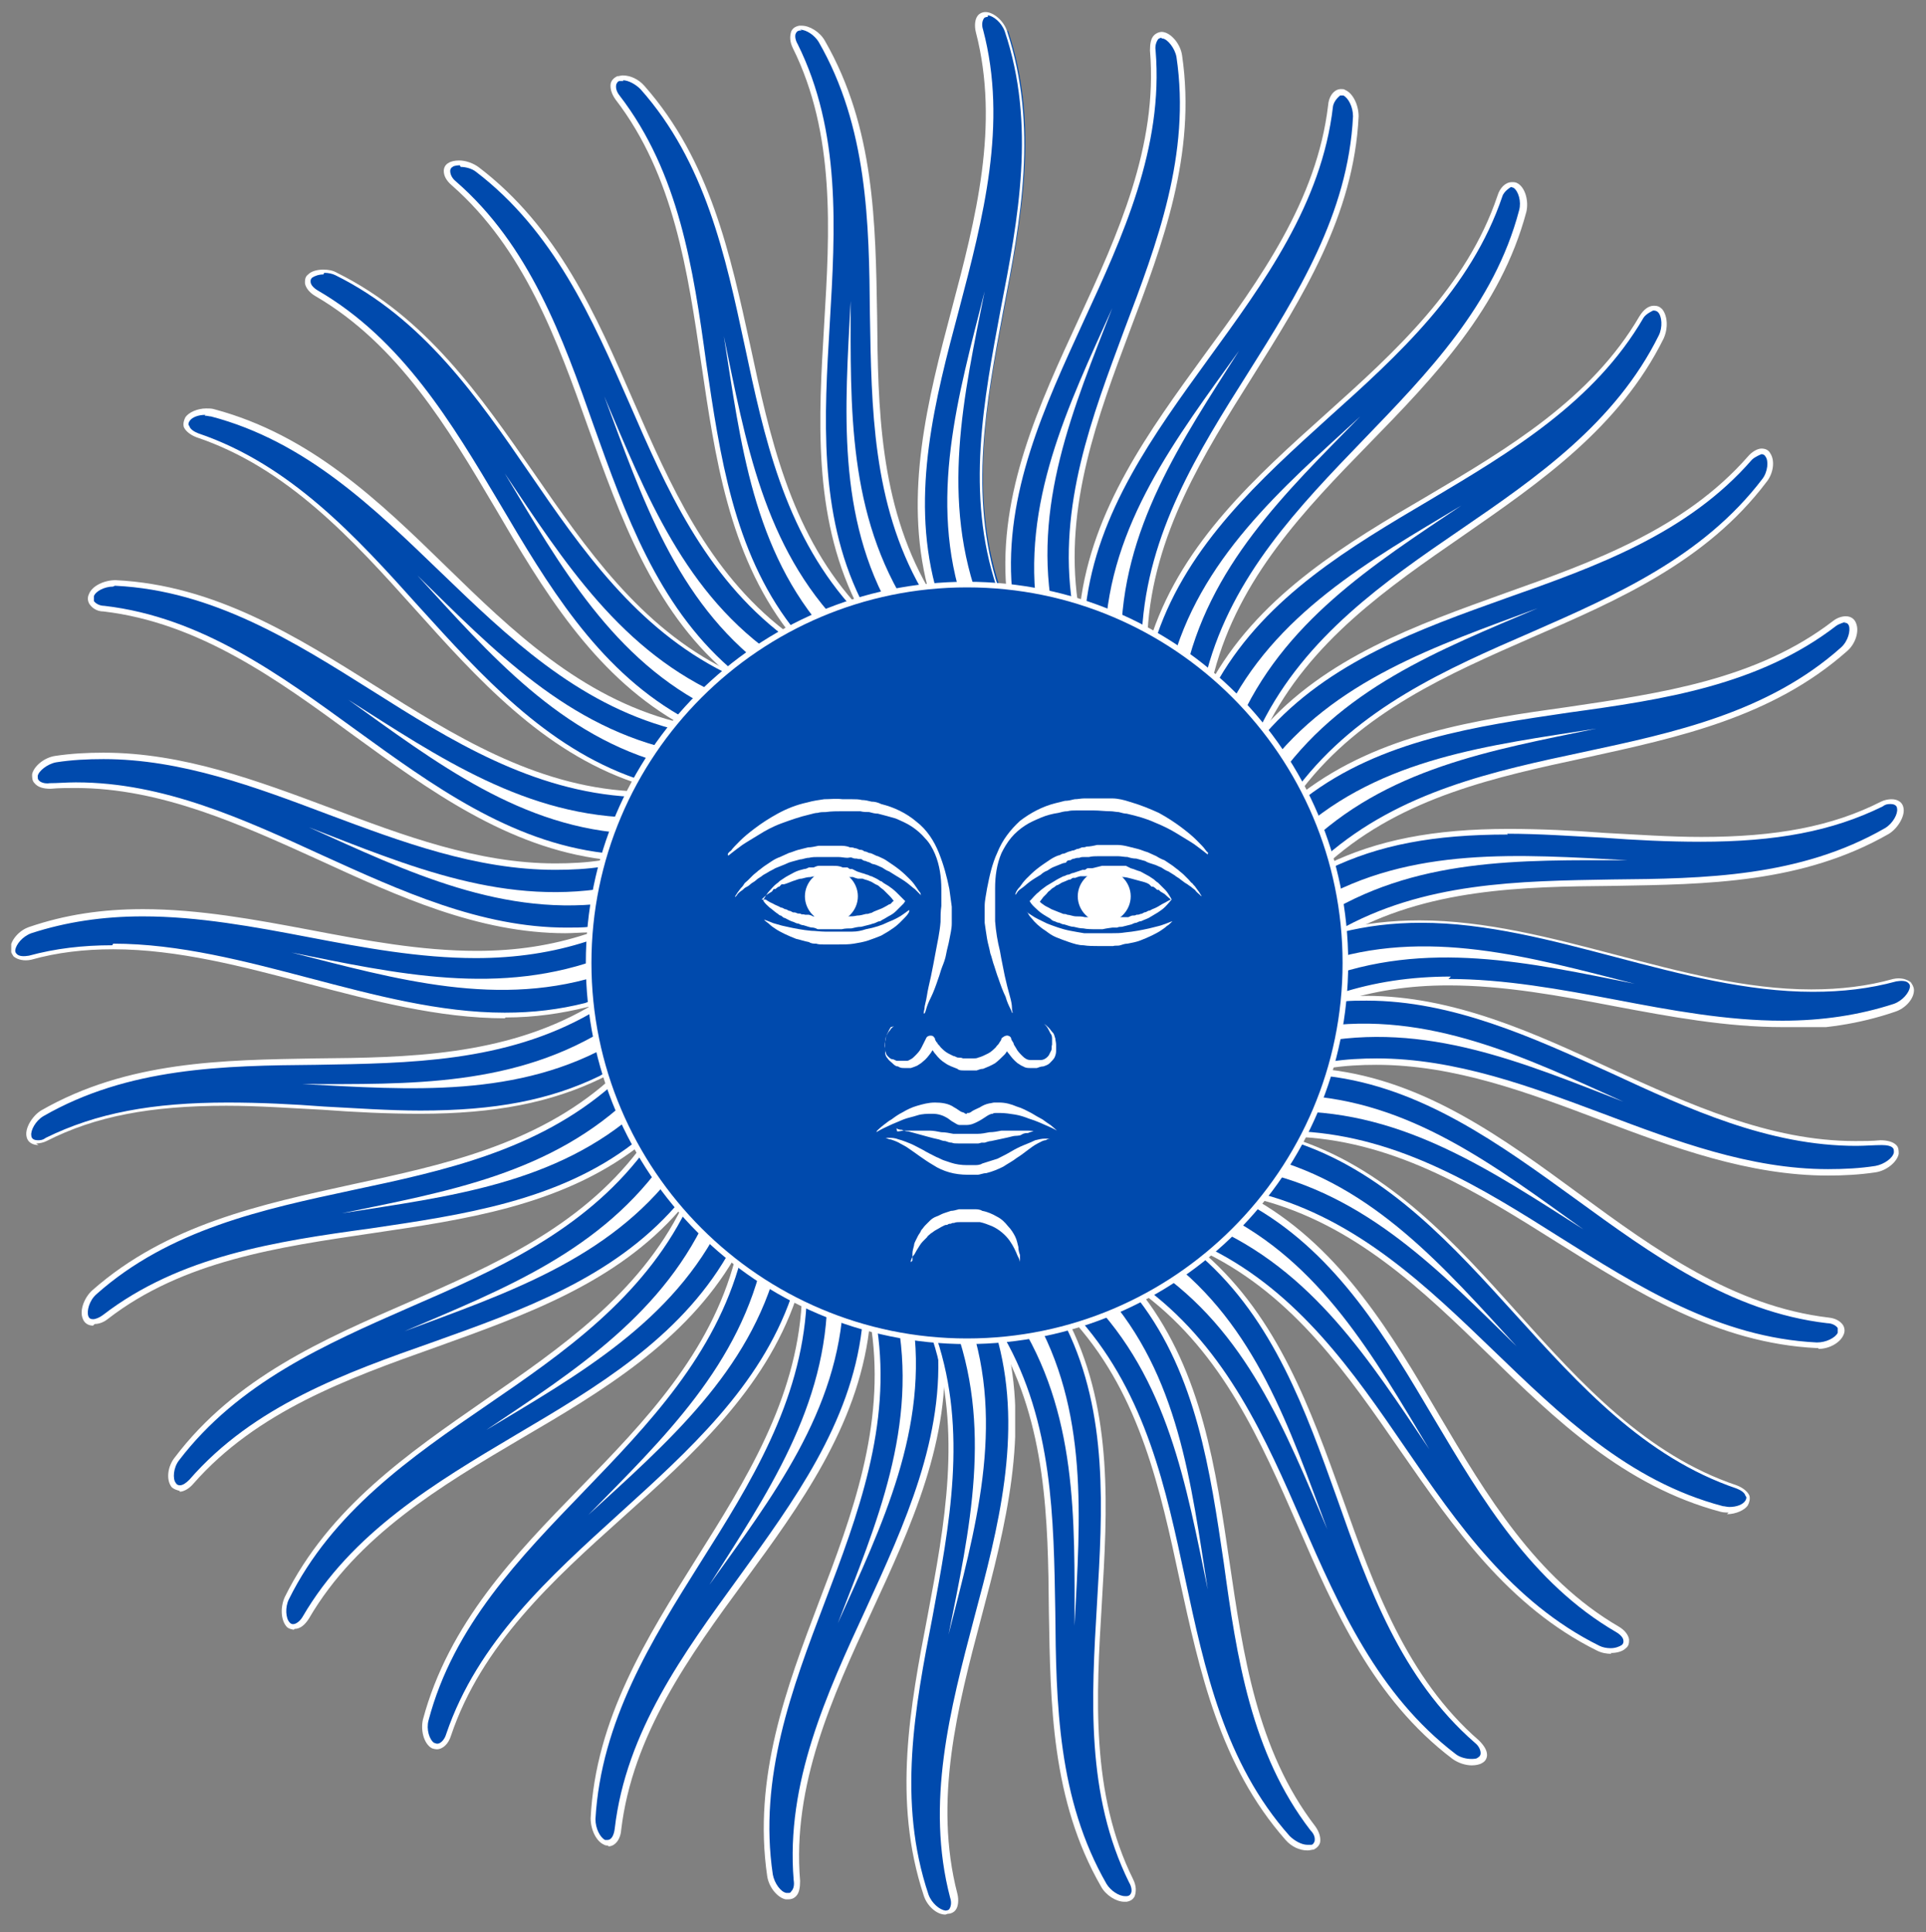 <?xml version="1.0" encoding="UTF-8"?>
<svg id="Layer_5" data-name="Layer 5" xmlns="http://www.w3.org/2000/svg" xmlns:xlink="http://www.w3.org/1999/xlink" viewBox="0 0 24 24.08">
  <rect x="0" y="0" width="24" height="24.08" fill="#808080" stroke="none"/>
  <defs>
    <style>
      .cls-1 {
        fill: #fff;
      }

      .cls-2 {
        fill: #004aad;
      }

      .cls-3 {
        fill: none;
      }

      .cls-4 {
        clip-path: url(#clippath-1);
      }

      .cls-5 {
        clip-path: url(#clippath-3);
      }

      .cls-6 {
        clip-path: url(#clippath-2);
      }

      .cls-7 {
        clip-path: url(#clippath);
      }
    </style>
    <clipPath id="clippath">
      <rect class="cls-3" x="16.4" y="11.43" width="7.46" height="1.37"/>
    </clipPath>
    <clipPath id="clippath-1">
      <rect class="cls-3" x=".14" y="11.19" width="7.48" height="1.62"/>
    </clipPath>
    <clipPath id="clippath-2">
      <rect class="cls-3" x="11.26" y="16.4" width="1.39" height="7.46"/>
    </clipPath>
    <clipPath id="clippath-3">
      <rect class="cls-3" x="11.35" y=".14" width="1.46" height="7.48"/>
    </clipPath>
  </defs>
  <path class="cls-2" d="M14.7.7c-.02-.12-.11-.24-.2-.26-.09-.02-.14.07-.13.19.2,2.39-1.97,4.31-1.79,6.69,0,.12.12.24.23.26.14.03.28.06.42.08.12.02.19-.06.17-.18-.34-2.42,1.67-4.37,1.3-6.79"/>
  <path class="cls-1" d="M14.48.47s-.03,0-.05.02c-.02.03-.04.08-.03.14.1,1.21-.41,2.32-.9,3.38-.48,1.05-.99,2.14-.89,3.33,0,.11.11.23.21.25l.09.02c.11.02.22.04.33.07,0,0,.02,0,.02,0,.03,0,.05-.01.07-.03.03-.03.04-.08.03-.13-.18-1.22.25-2.33.65-3.41.41-1.08.83-2.19.65-3.4-.02-.11-.11-.22-.17-.23,0,0-.01,0-.02,0ZM13.27,7.75s-.03,0-.04,0c-.11-.02-.22-.04-.33-.07l-.09-.02c-.13-.03-.26-.18-.27-.32-.1-1.2.41-2.3.9-3.36.49-1.06.99-2.16.89-3.35,0-.08.01-.15.05-.19.03-.03.08-.05.12-.04.1.02.21.15.23.29.18,1.23-.24,2.35-.65,3.43-.4,1.07-.82,2.18-.65,3.38.01.07,0,.14-.05.19-.03.04-.07.06-.12.06"/>
  <path class="cls-1" d="M12.93,7.65c-.21-1.38.38-2.59.93-3.81-.48,1.24-1.01,2.46-.73,3.85-.07-.01-.14-.03-.2-.04"/>
  <path class="cls-2" d="M9.6,23.37c.02.12.11.24.2.26s.14-.07.13-.19c-.2-2.39,1.97-4.31,1.79-6.69,0-.12-.12-.24-.23-.26-.14-.03-.28-.06-.42-.08-.12-.02-.19.06-.17.18.34,2.42-1.67,4.37-1.3,6.79"/>
  <path class="cls-1" d="M11.03,16.39s-.05.01-.07.03c-.03.03-.04.08-.03.13.18,1.22-.24,2.33-.65,3.41-.41,1.08-.83,2.19-.65,3.4.02.11.1.22.17.23,0,0,.01,0,.02,0,.02,0,.03,0,.04-.02.03-.03.04-.08.03-.14-.1-1.21.41-2.32.9-3.38.48-1.05.99-2.15.89-3.33,0-.11-.11-.23-.21-.25-.14-.03-.28-.06-.42-.08,0,0-.02,0-.02,0ZM9.82,23.67s-.02,0-.03,0c-.1-.02-.21-.15-.23-.29-.18-1.23.24-2.35.65-3.43.41-1.07.82-2.18.65-3.38-.01-.07,0-.14.05-.19.04-.05.1-.06.16-.05.14.03.28.06.42.08.13.03.26.18.27.32.1,1.2-.41,2.3-.9,3.36-.49,1.06-.99,2.16-.89,3.35,0,.08-.01.15-.05.19-.03.03-.06.04-.1.04"/>
  <path class="cls-1" d="M11.37,16.42c.21,1.38-.38,2.59-.93,3.81.48-1.24,1.01-2.46.73-3.85.07.01.14.03.2.04"/>
  <path class="cls-2" d="M23.38,14.57c.12-.02.24-.11.26-.2s-.07-.14-.19-.13c-2.39.2-4.31-1.97-6.69-1.79-.12,0-.24.12-.26.23-.03.14-.06.28-.08.42-.02.12.06.19.18.17,2.42-.34,4.37,1.67,6.79,1.3"/>
  <path class="cls-1" d="M17.15,13.19c.99,0,1.92.35,2.83.69.9.34,1.83.69,2.8.69.2,0,.4-.01.59-.04.11-.02.22-.1.23-.17,0-.02,0-.04-.01-.05-.02-.03-.08-.04-.14-.04-.1,0-.21.01-.32.01h0c-1.09,0-2.09-.46-3.06-.91-.97-.44-1.97-.9-3.04-.9-.1,0-.2,0-.29.01-.11,0-.23.11-.25.21l-.08.42s0,.06.02.08c.03.03.09.05.15.04.19-.03.39-.04.59-.04ZM22.78,14.65c-.99,0-1.93-.35-2.83-.69-.9-.34-1.82-.69-2.8-.69-.19,0-.39.01-.58.04-.09.01-.17-.01-.21-.07-.03-.04-.04-.09-.03-.14l.08-.42c.03-.13.18-.25.31-.26.1,0,.2-.01.3-.01,1.09,0,2.09.46,3.06.91.97.44,1.97.9,3.04.9h0c.1,0,.21,0,.31-.01.09,0,.16.02.2.06.03.03.03.07.03.11-.02.1-.15.21-.29.23-.2.03-.4.04-.6.04"/>
  <path class="cls-1" d="M16.42,12.8c1.38-.21,2.59.38,3.81.93-1.24-.48-2.46-1.01-3.85-.73.01-.07.03-.14.04-.2"/>
  <path class="cls-2" d="M.7,9.46c-.12.02-.24.11-.26.2-.02.09.07.14.19.13,2.39-.2,4.31,1.97,6.69,1.79.12,0,.24-.12.26-.23.03-.14.06-.28.08-.42.02-.12-.06-.19-.18-.17-2.42.34-4.37-1.67-6.79-1.3"/>
  <path class="cls-1" d="M.95,9.75c1.09,0,2.09.46,3.07.91.97.44,1.97.9,3.04.9.1,0,.2,0,.29-.01.11,0,.23-.11.25-.21l.08-.42s0-.06-.02-.08c-.03-.03-.08-.05-.15-.04-.19.03-.39.04-.59.04-.99,0-1.92-.35-2.83-.69-.9-.34-1.83-.69-2.8-.69-.2,0-.4.01-.59.04-.11.02-.22.11-.23.17,0,.02,0,.04.01.05.02.03.08.05.14.04.1,0,.21-.01.32-.01ZM7.05,11.63c-1.09,0-2.09-.46-3.07-.91-.97-.44-1.97-.9-3.04-.9-.1,0-.21,0-.31.01-.09,0-.16-.02-.2-.07-.03-.03-.03-.07-.03-.11.02-.1.15-.21.29-.23.2-.03.4-.04.6-.04.99,0,1.92.35,2.83.69.9.34,1.83.69,2.8.69.19,0,.39-.01.58-.04.09-.01.17.01.21.07.03.04.04.09.03.14l-.08.42c-.03.13-.18.26-.32.27-.1,0-.2.01-.3.01"/>
  <path class="cls-1" d="M7.66,11.24c-1.38.21-2.59-.38-3.81-.93,1.24.48,2.46,1.01,3.85.73-.01.07-.03.14-.04.2"/>
  <path class="cls-2" d="M18.97,2.63c.03-.12,0-.27-.08-.32-.07-.05-.16,0-.2.12-.76,2.28-3.51,3.18-4.29,5.44-.04.11.01.27.11.34.12.08.23.16.35.24.1.07.2.02.23-.1.65-2.36,3.26-3.35,3.88-5.72"/>
  <path class="cls-1" d="M18.83,2.33s-.09.05-.11.12c-.39,1.15-1.29,1.97-2.16,2.75-.86.78-1.75,1.58-2.14,2.71-.03.1.01.26.09.31l.35.24s.04.02.06.02c.05,0,.1-.05.12-.12.32-1.19,1.15-2.05,1.95-2.88.8-.83,1.63-1.68,1.94-2.86.03-.11-.01-.24-.07-.28-.01,0-.02-.01-.04-.01ZM14.93,8.55s-.07-.01-.1-.03l-.35-.24c-.11-.07-.16-.26-.12-.39.39-1.14,1.29-1.95,2.16-2.73.87-.78,1.76-1.59,2.14-2.72.03-.1.1-.17.18-.17.03,0,.05,0,.08.02.09.06.13.22.1.35-.32,1.2-1.15,2.06-1.96,2.89-.8.82-1.62,1.67-1.93,2.85-.03.1-.1.17-.19.17"/>
  <path class="cls-1" d="M14.59,8.32c.35-1.35,1.38-2.23,2.36-3.13-.93.95-1.9,1.87-2.19,3.25-.06-.04-.11-.08-.17-.12"/>
  <path class="cls-2" d="M5.31,21.43c-.03.12,0,.27.08.32.07.05.16,0,.2-.12.76-2.28,3.51-3.18,4.29-5.44.04-.12-.01-.27-.11-.34-.12-.08-.23-.16-.35-.24-.1-.07-.2-.02-.23.1-.65,2.36-3.26,3.35-3.88,5.72"/>
  <path class="cls-1" d="M9.35,15.58c-.05,0-.1.05-.12.12-.32,1.19-1.15,2.05-1.95,2.88-.8.83-1.63,1.68-1.94,2.86-.03.11.01.24.07.28.01,0,.02.01.04.01.04,0,.09-.05.11-.12.39-1.15,1.29-1.96,2.16-2.75.86-.78,1.75-1.58,2.14-2.7.04-.1-.01-.26-.09-.31-.12-.08-.23-.16-.35-.24-.02-.01-.04-.02-.06-.02ZM5.45,21.8s-.05,0-.08-.02c-.09-.06-.13-.22-.1-.35.32-1.2,1.15-2.06,1.96-2.89.8-.82,1.62-1.67,1.93-2.85.03-.1.1-.17.19-.17.03,0,.07.01.1.03.12.08.23.16.35.24.11.08.16.26.12.39-.39,1.14-1.29,1.95-2.16,2.73-.87.78-1.76,1.59-2.14,2.72-.03.1-.1.17-.18.17"/>
  <path class="cls-1" d="M9.69,15.75c-.35,1.35-1.38,2.23-2.36,3.13.93-.95,1.9-1.87,2.19-3.25.06.04.11.08.17.12"/>
  <path class="cls-2" d="M21.45,18.81c.12.03.27,0,.32-.08s0-.16-.12-.2c-2.28-.76-3.18-3.51-5.44-4.29-.12-.04-.27.01-.34.11-.08.12-.16.23-.24.35-.07.1-.02.2.1.23,2.36.65,3.35,3.26,5.72,3.88"/>
  <path class="cls-1" d="M16.1,14.25c-.09,0-.19.04-.24.1l-.24.35s-.03.06-.01.09c.01.04.06.07.12.09,1.19.32,2.05,1.15,2.88,1.95.83.8,1.68,1.63,2.86,1.94.02,0,.05.01.08.01.09,0,.17-.03.2-.08.01-.02.02-.04,0-.06-.01-.04-.06-.07-.11-.09-1.15-.39-1.96-1.29-2.75-2.16-.78-.86-1.58-1.75-2.7-2.14-.02,0-.05-.01-.08-.01ZM21.54,18.85s-.07,0-.1-.01c-1.2-.32-2.06-1.15-2.89-1.96-.82-.8-1.67-1.62-2.85-1.93-.08-.02-.14-.07-.16-.13-.02-.05-.01-.1.02-.15l.24-.35c.06-.08.18-.13.29-.13.04,0,.07,0,.1.02,1.14.39,1.95,1.29,2.73,2.16.78.87,1.59,1.76,2.72,2.14.08.03.14.08.16.13.01.04,0,.08-.02.12-.04.06-.15.11-.26.11"/>
  <path class="cls-1" d="M15.77,14.42c1.35.35,2.23,1.38,3.13,2.36-.95-.93-1.87-1.9-3.25-2.19.04-.06.08-.11.12-.17"/>
  <path class="cls-2" d="M2.65,5.14c-.12-.03-.27,0-.32.08-.05.07,0,.16.12.2,2.28.76,3.18,3.51,5.44,4.29.12.04.27-.01.34-.11.08-.12.16-.23.24-.35.07-.1.02-.2-.1-.23-2.36-.65-3.35-3.26-5.72-3.88"/>
  <path class="cls-1" d="M2.56,5.17c-.09,0-.17.03-.2.08-.01.02-.02.04,0,.06.01.04.06.07.11.09,1.15.39,1.97,1.29,2.75,2.16.78.86,1.58,1.75,2.7,2.14.02,0,.05.01.08.01.09,0,.19-.04.24-.1l.24-.35s.03-.06.01-.09c-.01-.04-.06-.07-.12-.09-1.19-.32-2.05-1.15-2.88-1.95-.83-.8-1.68-1.63-2.86-1.94-.02,0-.05-.01-.08-.01ZM8,9.77s-.07,0-.1-.02c-1.14-.39-1.95-1.29-2.73-2.16-.78-.87-1.59-1.76-2.72-2.14-.08-.03-.14-.08-.16-.13-.01-.04,0-.08.02-.12.04-.06.15-.11.26-.11.03,0,.07,0,.1.01,1.2.32,2.06,1.15,2.89,1.96.82.8,1.67,1.62,2.85,1.93.08.02.14.07.16.13.02.05.01.1-.02.15l-.24.35c-.06.08-.18.13-.29.13"/>
  <path class="cls-1" d="M8.33,9.53c-1.35-.35-2.23-1.38-3.13-2.36.95.93,1.87,1.9,3.25,2.19-.04.06-.08.11-.12.17"/>
  <path class="cls-2" d="M21.99,5.99c.08-.1.09-.25.05-.32-.05-.08-.15-.05-.23.04-1.57,1.81-4.46,1.6-6.04,3.39-.08.09-.09.25-.03.35.08.12.16.24.23.36.06.1.18.09.25,0,1.49-1.93,4.29-1.86,5.77-3.81"/>
  <path class="cls-1" d="M21.95,5.66s-.08.03-.12.07c-.8.92-1.94,1.33-3.05,1.72-1.09.39-2.22.79-3.01,1.69-.07.08-.09.24-.03.33l.02.02c.07.11.14.22.22.33.02.03.05.05.08.05.04,0,.09-.03.12-.07.75-.98,1.84-1.46,2.9-1.92,1.05-.46,2.14-.94,2.88-1.91.07-.09.08-.23.04-.28-.01-.02-.03-.03-.05-.03ZM16.06,9.94c-.06,0-.11-.03-.14-.08-.07-.11-.14-.22-.22-.33l-.02-.02c-.07-.11-.05-.31.04-.41.79-.91,1.93-1.31,3.04-1.71,1.1-.39,2.23-.8,3.02-1.7.05-.06.12-.1.17-.1.05,0,.09.02.11.06.06.09.04.25-.05.36-.75.99-1.85,1.47-2.91,1.93-1.05.46-2.13.93-2.87,1.89-.05.06-.11.1-.18.1"/>
  <path class="cls-1" d="M15.78,9.58c.84-1.11,2.12-1.53,3.38-2-1.22.52-2.47,1-3.27,2.17-.04-.06-.08-.12-.11-.17"/>
  <path class="cls-2" d="M2.2,18.18c-.08.1-.09.25-.05.32.05.07.15.05.23-.04,1.57-1.81,4.46-1.6,6.04-3.39.08-.09.09-.25.03-.35-.08-.12-.16-.24-.23-.36-.06-.1-.17-.09-.25,0-1.49,1.93-4.29,1.86-5.77,3.81"/>
  <path class="cls-1" d="M8.13,14.3s-.09.03-.12.07c-.75.98-1.84,1.46-2.9,1.92-1.05.46-2.14.94-2.88,1.91-.07.09-.08.23-.04.28.01.02.03.03.05.03.04,0,.08-.03.12-.07.8-.92,1.94-1.33,3.05-1.72,1.09-.39,2.22-.79,3.01-1.69.07-.08.09-.24.03-.33l-.23-.36s-.05-.05-.08-.05ZM2.24,18.58s-.09-.02-.11-.06c-.06-.09-.04-.25.05-.36.75-.99,1.85-1.47,2.91-1.93,1.05-.46,2.13-.93,2.87-1.9.05-.06.11-.1.18-.1.06,0,.11.03.14.08l.23.36c.07.11.05.31-.04.41-.79.91-1.93,1.31-3.04,1.71-1.1.39-2.23.8-3.02,1.7-.05.06-.12.1-.17.1"/>
  <path class="cls-1" d="M8.42,14.59c-.84,1.11-2.12,1.53-3.38,2,1.22-.52,2.47-1,3.27-2.17.04.06.08.12.11.18"/>
  <path class="cls-2" d="M18.12,21.89c.1.07.25.09.32.05.07-.05.05-.15-.04-.23-1.81-1.57-1.6-4.46-3.39-6.04-.09-.08-.25-.09-.35-.03-.12.08-.24.15-.36.23-.1.06-.09.17,0,.25,1.93,1.49,1.86,4.29,3.81,5.77"/>
  <path class="cls-1" d="M14.78,15.61c-.05,0-.1.01-.13.03l-.36.23s-.05.05-.05.08c0,.04.03.09.07.13.98.75,1.46,1.84,1.92,2.9.46,1.05.94,2.14,1.91,2.88.05.04.13.06.19.06.04,0,.07,0,.09-.02.02-.01.03-.03.03-.05,0-.04-.02-.09-.07-.13-.92-.8-1.33-1.94-1.72-3.05-.39-1.09-.79-2.22-1.69-3.01-.05-.04-.12-.07-.2-.07ZM18.34,22c-.08,0-.17-.03-.24-.08-.99-.75-1.47-1.85-1.93-2.91-.46-1.05-.93-2.13-1.9-2.87-.06-.05-.1-.12-.1-.19,0-.05.03-.1.08-.13l.36-.23s.1-.04.17-.04c.09,0,.19.03.24.08.91.8,1.31,1.93,1.71,3.04.39,1.1.8,2.24,1.7,3.02.06.06.1.12.1.18,0,.04-.02.08-.06.1-.03.02-.08.03-.13.03"/>
  <path class="cls-1" d="M14.54,15.68c1.11.84,1.53,2.12,2,3.38-.52-1.22-1-2.47-2.17-3.26.06-.04.12-.08.17-.11"/>
  <path class="cls-2" d="M5.94,2.1c-.1-.08-.25-.09-.32-.04-.07.05-.05.15.04.23,1.81,1.57,1.6,4.46,3.39,6.04.09.08.25.09.35.03.12-.08.24-.16.36-.23.1-.06.09-.17,0-.25-1.93-1.49-1.86-4.29-3.81-5.77"/>
  <path class="cls-1" d="M5.73,2.06s-.07,0-.09.02c-.02.01-.03.03-.03.05,0,.04.02.09.07.13.92.8,1.33,1.94,1.72,3.05.39,1.09.79,2.22,1.69,3.01.05.04.12.07.2.07.05,0,.1-.01.13-.03l.36-.23s.05-.05.05-.08c0-.04-.03-.09-.07-.13-.98-.75-1.46-1.84-1.92-2.9-.46-1.05-.94-2.14-1.91-2.88-.05-.04-.13-.06-.19-.06ZM9.28,8.45c-.09,0-.18-.03-.24-.08-.91-.79-1.31-1.93-1.71-3.04-.39-1.1-.8-2.23-1.7-3.02-.07-.06-.1-.12-.1-.18,0-.04.02-.08.06-.1.03-.02.08-.03.13-.03.08,0,.17.03.24.08.99.75,1.47,1.85,1.93,2.91.46,1.05.93,2.13,1.89,2.87.07.05.1.12.1.19,0,.05-.03.1-.08.13l-.36.23s-.1.04-.17.04"/>
  <path class="cls-1" d="M9.53,8.32c-1.11-.84-1.53-2.12-2-3.38.52,1.22,1,2.47,2.17,3.26-.06.04-.12.08-.18.11"/>
  <path class="cls-2" d="M23.51,10.36c.11-.06.18-.19.17-.28-.02-.09-.12-.11-.23-.06-2.15,1.06-4.73-.26-6.89.77-.11.05-.18.2-.16.31.02.14.05.28.07.42.02.12.13.15.23.09,2.13-1.2,4.68-.04,6.8-1.26"/>
  <path class="cls-1" d="M18.79,10.4c-.93,0-1.61.13-2.23.43-.1.05-.18.19-.16.29v.06c.03.12.05.24.07.36,0,.05.05.09.1.09.03,0,.06,0,.1-.03,1.07-.61,2.26-.62,3.42-.64,1.15-.01,2.34-.03,3.4-.64.1-.06.16-.18.15-.24,0-.05-.05-.06-.08-.06-.03,0-.06,0-.1.03-.63.31-1.33.44-2.27.44-.4,0-.81-.02-1.21-.05-.39-.02-.8-.05-1.2-.05ZM16.58,11.69c-.09,0-.16-.05-.17-.14l-.06-.36v-.06c-.03-.13.06-.3.19-.36.62-.3,1.32-.44,2.26-.44.4,0,.81.02,1.2.05.39.02.8.05,1.2.05.93,0,1.63-.13,2.24-.44.04-.02.09-.03.13-.03.08,0,.14.04.15.11.02.1-.07.25-.18.32-1.08.62-2.27.63-3.43.65-1.14.01-2.33.03-3.38.63-.04.02-.09.04-.13.04"/>
  <path class="cls-1" d="M16.39,11.24c1.2-.7,2.55-.59,3.89-.52-1.33,0-2.66-.04-3.85.73l-.04-.21"/>
  <path class="cls-2" d="M.53,13.87c-.11.06-.18.19-.17.28.02.09.12.11.23.06,2.15-1.06,4.73.26,6.89-.77.11-.05.18-.2.16-.31-.02-.14-.05-.28-.07-.42-.02-.12-.12-.15-.23-.09-2.13,1.2-4.67.04-6.8,1.26"/>
  <path class="cls-1" d="M7.46,12.6s-.06,0-.1.03c-1.07.61-2.26.62-3.42.64-1.15.01-2.34.03-3.4.64-.1.06-.16.18-.15.24,0,.05.05.06.08.06.03,0,.06,0,.1-.03.63-.31,1.33-.44,2.27-.44.4,0,.81.02,1.2.05.39.02.8.05,1.2.05.93,0,1.61-.13,2.23-.43.1-.05.18-.19.16-.29l-.07-.42c0-.05-.05-.08-.1-.08ZM.48,14.27c-.08,0-.14-.04-.15-.11-.02-.1.07-.25.18-.32,1.08-.62,2.27-.63,3.43-.65,1.14-.01,2.33-.03,3.38-.63.04-.02.09-.04.13-.04.09,0,.16.05.17.14l.07.42c.02.13-.07.3-.2.36-.62.3-1.32.44-2.26.44-.4,0-.81-.02-1.21-.05-.39-.02-.8-.05-1.2-.05-.94,0-1.63.13-2.24.44-.04.02-.09.03-.13.03"/>
  <path class="cls-1" d="M7.66,12.99c-1.2.7-2.55.59-3.89.52,1.33,0,2.66.04,3.85-.73.01.07.02.14.04.2"/>
  <path class="cls-2" d="M13.75,23.49c.06.11.19.18.28.17.09-.02.11-.12.05-.23-1.06-2.15.26-4.73-.77-6.89-.05-.11-.2-.18-.31-.16-.14.02-.28.05-.42.07-.12.02-.15.12-.09.23,1.2,2.13.04,4.67,1.26,6.8"/>
  <path class="cls-1" d="M13.02,16.38s-.02,0-.03,0l-.17.03c-.09.02-.17.03-.26.05-.03,0-.06.02-.07.05-.02.04-.01.09.02.15.61,1.07.62,2.26.64,3.42.01,1.15.03,2.34.64,3.4.05.08.15.15.23.15,0,0,.01,0,.02,0,.02,0,.04-.01.05-.03.02-.03.01-.09-.02-.14-.54-1.09-.47-2.3-.4-3.48.07-1.16.14-2.36-.38-3.43-.04-.09-.16-.16-.26-.16ZM14.01,23.7c-.1,0-.23-.08-.29-.19-.62-1.08-.63-2.27-.65-3.43-.01-1.14-.03-2.33-.63-3.38-.04-.07-.05-.15-.02-.21.02-.05.07-.08.13-.09.09-.01.17-.03.26-.05l.17-.03s.03,0,.04,0c.12,0,.27.09.32.2.53,1.09.46,2.29.39,3.46-.07,1.16-.14,2.37.39,3.44.04.08.04.15.02.21-.02.04-.05.06-.1.07,0,0-.02,0-.03,0"/>
  <path class="cls-1" d="M12.87,16.37c.7,1.2.59,2.55.52,3.89,0-1.33.04-2.66-.73-3.85.07-.01.14-.02.2-.04"/>
  <path class="cls-2" d="M10.24.52c-.06-.11-.19-.18-.28-.17-.09.02-.11.12-.05.23,1.06,2.15-.26,4.73.77,6.89.05.11.2.18.31.16.14-.02.28-.05.42-.07.12-.02.15-.13.09-.23-1.2-2.13-.04-4.67-1.26-6.8"/>
  <path class="cls-1" d="M9.99.38s-.01,0-.02,0c-.02,0-.04.01-.05.03-.02.03-.01.09.02.14.54,1.09.47,2.3.4,3.48-.07,1.16-.14,2.36.38,3.43.04.09.16.16.26.16.01,0,.02,0,.03,0,.13-.02.26-.05.39-.07h.03s.06-.03.07-.06c.02-.04.01-.09-.02-.15-.61-1.07-.62-2.26-.64-3.42-.01-1.15-.03-2.34-.64-3.4-.05-.08-.15-.15-.23-.15ZM10.98,7.7c-.12,0-.27-.09-.32-.2-.53-1.09-.46-2.29-.39-3.46.07-1.16.14-2.37-.39-3.44-.04-.08-.04-.15-.02-.21.02-.04.05-.06.1-.07,0,0,.02,0,.03,0,.1,0,.23.08.29.19.62,1.08.63,2.27.65,3.43.01,1.14.03,2.33.63,3.38.04.07.05.15.02.21-.02.05-.07.08-.13.09h-.03c-.13.03-.26.05-.39.07-.01,0-.03,0-.04,0"/>
  <path class="cls-1" d="M11.12,7.64c-.7-1.2-.59-2.55-.52-3.89,0,1.33-.04,2.66.73,3.85-.07.01-.14.02-.21.04"/>
  <path class="cls-2" d="M16.89,1.45c0-.13-.06-.26-.15-.29-.08-.03-.15.04-.17.16-.28,2.38-2.78,3.83-3.08,6.21-.02.12.07.26.18.31.13.06.26.11.39.17.11.05.2-.02.2-.15.15-2.44,2.5-3.95,2.62-6.4"/>
  <path class="cls-1" d="M16.7,1.19s-.08.06-.09.14c-.14,1.21-.86,2.19-1.55,3.14-.68.94-1.39,1.91-1.53,3.09-.01.11.06.25.16.29l.39.17s.03,0,.04,0c.06,0,.11-.06.11-.15.07-1.23.7-2.24,1.32-3.22.61-.97,1.25-1.98,1.31-3.2,0-.12-.06-.23-.12-.26,0,0-.02,0-.03,0ZM14.12,8.08s-.05,0-.07-.01l-.39-.17c-.12-.05-.21-.22-.2-.36.15-1.2.86-2.17,1.55-3.12.69-.94,1.4-1.92,1.54-3.11.01-.12.08-.2.16-.2.02,0,.04,0,.05.01.1.04.17.19.17.33-.06,1.24-.7,2.25-1.32,3.24-.61.97-1.24,1.97-1.31,3.18,0,.12-.08.21-.18.21"/>
  <path class="cls-1" d="M13.77,7.92c.06-1.39.89-2.46,1.67-3.55-.71,1.12-1.47,2.22-1.47,3.63-.06-.03-.13-.05-.19-.08"/>
  <path class="cls-2" d="M7.39,22.67c0,.12.06.26.14.29.08.03.15-.04.17-.16.28-2.38,2.78-3.83,3.08-6.21.02-.12-.07-.26-.18-.31-.13-.06-.26-.11-.39-.17-.11-.05-.2.02-.2.15-.15,2.44-2.5,3.95-2.62,6.4"/>
  <path class="cls-1" d="M10.16,16.1c-.06,0-.11.06-.11.15-.07,1.23-.7,2.24-1.32,3.22-.61.97-1.24,1.98-1.31,3.2,0,.12.06.23.12.26,0,0,.02,0,.03,0,.05,0,.08-.06.09-.14.14-1.21.86-2.19,1.55-3.14.68-.94,1.39-1.91,1.53-3.09.01-.11-.06-.25-.16-.29l-.39-.17s-.03,0-.04,0ZM7.58,23s-.04,0-.05-.01c-.1-.04-.17-.19-.17-.33.06-1.24.7-2.25,1.32-3.24.61-.97,1.24-1.97,1.31-3.18,0-.12.08-.21.18-.21.02,0,.05,0,.07.02l.39.17c.12.05.22.22.2.36-.15,1.2-.86,2.18-1.55,3.12-.69.94-1.4,1.92-1.54,3.11-.01.12-.08.2-.16.2"/>
  <path class="cls-1" d="M10.51,16.2c-.06,1.39-.89,2.46-1.67,3.55.71-1.12,1.47-2.22,1.47-3.63.06.03.13.05.19.08"/>
  <path class="cls-2" d="M22.64,16.77c.12,0,.26-.06.29-.14.03-.08-.04-.15-.16-.17-2.38-.28-3.83-2.78-6.21-3.08-.12-.02-.26.07-.31.18-.05.13-.11.26-.17.39-.05.11.02.2.15.2,2.44.15,3.95,2.5,6.4,2.62"/>
  <path class="cls-1" d="M16.52,13.4c-.11,0-.23.07-.26.16l-.17.39s-.01.06,0,.09c.02.04.07.06.13.06,1.23.07,2.24.7,3.22,1.32.97.61,1.98,1.25,3.2,1.31.12,0,.23-.06.26-.12,0-.02,0-.04,0-.06-.02-.03-.07-.06-.13-.06-1.21-.14-2.19-.86-3.14-1.55-.94-.68-1.91-1.39-3.09-1.53,0,0-.02,0-.03,0ZM22.66,16.8s-.01,0-.02,0c-1.24-.06-2.25-.7-3.24-1.32-.97-.61-1.97-1.24-3.18-1.31-.08,0-.15-.04-.19-.1-.03-.05-.03-.1,0-.15l.17-.39c.05-.11.19-.2.33-.2.01,0,.02,0,.03,0,1.2.14,2.18.86,3.12,1.55.94.69,1.92,1.4,3.11,1.54.09.01.15.05.18.1.02.04.02.08,0,.12-.04.09-.17.17-.31.17"/>
  <path class="cls-1" d="M16.18,13.65c1.39.06,2.46.89,3.55,1.67-1.12-.71-2.22-1.47-3.63-1.47.03-.06.05-.13.08-.19"/>
  <path class="cls-2" d="M1.43,7.27c-.13,0-.26.06-.29.15-.03.08.04.15.16.17,2.38.28,3.83,2.78,6.21,3.08.12.02.26-.07.31-.18.06-.13.11-.26.17-.39.05-.11-.02-.2-.15-.2-2.44-.15-3.95-2.5-6.4-2.62"/>
  <path class="cls-1" d="M1.41,7.31c-.11,0-.22.06-.24.12,0,.02,0,.04,0,.06.02.03.07.06.13.06,1.21.14,2.19.86,3.14,1.55.94.68,1.91,1.39,3.09,1.53,0,0,.02,0,.03,0,.1,0,.23-.07.26-.16l.17-.39s.01-.06,0-.09c-.02-.04-.07-.06-.13-.06-1.23-.07-2.24-.7-3.22-1.32-.97-.61-1.98-1.25-3.2-1.31,0,0,0,0-.01,0ZM7.55,10.71s-.02,0-.03,0c-1.2-.15-2.17-.86-3.12-1.55-.94-.69-1.92-1.4-3.11-1.54-.09,0-.15-.05-.18-.1-.02-.04-.02-.08,0-.12.04-.1.19-.17.33-.17,1.24.06,2.25.7,3.24,1.32.97.61,1.97,1.24,3.18,1.31.08,0,.15.04.19.1.03.05.03.1,0,.15l-.17.39c-.05.11-.19.2-.33.2"/>
  <path class="cls-1" d="M7.89,10.39c-1.39-.06-2.46-.89-3.55-1.67,1.12.71,2.22,1.47,3.63,1.47-.03.06-.05.13-.08.19"/>
  <path class="cls-2" d="M20.69,4.19c.06-.11.04-.26-.02-.33-.06-.06-.16-.02-.22.08-1.2,2.08-4.07,2.42-5.29,4.48-.06.1-.04.27.04.35.1.1.2.2.3.31.08.09.19.06.25-.05,1.1-2.18,3.86-2.64,4.94-4.84"/>
  <path class="cls-1" d="M20.6,3.87s-.09.04-.12.09c-.61,1.05-1.65,1.67-2.66,2.27-1,.59-2.03,1.2-2.63,2.23-.05.09-.04.26.03.33l.3.31s.05.03.07.03c.05,0,.1-.04.13-.1.55-1.1,1.53-1.78,2.48-2.43.95-.65,1.93-1.33,2.47-2.42.05-.1.04-.24-.01-.29-.01-.01-.03-.02-.05-.02ZM15.59,9.2s-.09-.02-.12-.05l-.3-.31c-.09-.09-.11-.29-.04-.41.61-1.04,1.65-1.66,2.66-2.25,1-.59,2.04-1.21,2.64-2.24.05-.08.11-.13.18-.13.04,0,.07.01.1.04.07.08.08.24.02.37-.55,1.11-1.54,1.79-2.49,2.45-.94.65-1.92,1.32-2.46,2.41-.04.08-.11.14-.19.14"/>
  <path class="cls-1" d="M15.27,8.9c.61-1.25,1.79-1.91,2.94-2.6-1.1.74-2.23,1.45-2.79,2.75-.05-.05-.1-.1-.14-.15"/>
  <path class="cls-2" d="M3.58,19.92c-.06.11-.04.26.02.33.06.06.16.02.22-.08,1.2-2.08,4.07-2.42,5.29-4.48.06-.11.04-.27-.04-.35-.1-.1-.2-.21-.3-.31-.08-.09-.19-.06-.24.05-1.1,2.18-3.86,2.64-4.94,4.84"/>
  <path class="cls-1" d="M8.68,14.98s-.1.04-.13.1c-.55,1.1-1.53,1.78-2.48,2.43-.95.65-1.93,1.33-2.47,2.42-.05.1-.04.24.01.29.04.05.12,0,.16-.07.61-1.05,1.65-1.67,2.66-2.27,1-.59,2.03-1.2,2.63-2.23.05-.09.04-.25-.03-.33l-.3-.31s-.05-.03-.07-.03ZM3.66,20.31s-.07-.01-.09-.04c-.07-.08-.08-.24-.02-.37.55-1.11,1.54-1.79,2.49-2.45.94-.65,1.92-1.32,2.46-2.41.04-.08.11-.13.19-.13.05,0,.09.02.12.05l.3.31c.09.09.11.29.04.41-.61,1.04-1.65,1.66-2.66,2.25-1,.59-2.04,1.21-2.64,2.24-.05.08-.11.13-.18.13"/>
  <path class="cls-1" d="M9,15.22c-.61,1.25-1.79,1.91-2.94,2.6,1.1-.74,2.23-1.45,2.79-2.75.05.05.1.1.14.15"/>
  <path class="cls-2" d="M19.92,20.54c.11.06.26.04.33-.02.06-.06.02-.16-.08-.22-2.08-1.2-2.42-4.07-4.48-5.29-.11-.06-.27-.04-.35.04-.1.1-.2.2-.31.3-.09.08-.06.19.05.25,2.18,1.1,2.64,3.86,4.84,4.94"/>
  <path class="cls-1" d="M15.51,15c-.07,0-.15.02-.19.06l-.31.3s-.04.05-.03.09c0,.04.04.09.1.11,1.1.55,1.78,1.53,2.43,2.48.65.95,1.33,1.93,2.42,2.47.04.02.09.03.14.03.06,0,.11-.02.14-.04.02-.02.02-.03.02-.05,0-.04-.04-.08-.09-.11-1.05-.61-1.67-1.65-2.27-2.66-.59-1-1.2-2.03-2.23-2.63-.04-.02-.09-.03-.14-.03ZM20.08,20.61c-.06,0-.12-.01-.18-.04-1.11-.55-1.79-1.54-2.45-2.49-.65-.94-1.32-1.92-2.41-2.46-.07-.04-.12-.1-.13-.16,0-.05.01-.1.05-.15l.31-.3c.05-.05.14-.08.23-.08.07,0,.13.02.18.04,1.04.61,1.66,1.65,2.25,2.66.59,1,1.21,2.04,2.24,2.64.07.04.12.1.13.16,0,.04,0,.08-.04.11-.04.04-.11.06-.19.06"/>
  <path class="cls-1" d="M15.21,15.12c1.25.61,1.91,1.79,2.6,2.94-.74-1.1-1.45-2.23-2.75-2.79l.15-.14"/>
  <path class="cls-2" d="M4.19,3.42c-.11-.05-.26-.04-.33.02-.06.06-.02.16.08.22,2.08,1.2,2.42,4.07,4.48,5.29.1.06.27.04.35-.04.1-.1.2-.2.31-.3.09-.08.06-.19-.05-.25-2.18-1.1-2.64-3.86-4.84-4.94"/>
  <path class="cls-1" d="M4.03,3.42c-.06,0-.11.02-.14.04-.02.02-.02.03-.02.05,0,.04.04.08.09.11,1.05.61,1.67,1.65,2.27,2.66.59,1,1.2,2.03,2.23,2.63.04.02.09.03.14.03.07,0,.15-.02.19-.06l.31-.3s.04-.05.03-.09c0-.04-.04-.09-.1-.11-1.1-.55-1.78-1.53-2.43-2.48-.65-.95-1.33-1.93-2.42-2.47-.04-.02-.09-.03-.14-.03ZM8.6,9.03c-.07,0-.13-.02-.18-.04-1.04-.61-1.66-1.65-2.25-2.66-.59-1-1.21-2.04-2.24-2.64-.07-.04-.12-.1-.13-.16,0-.04,0-.08.04-.11.04-.04.11-.06.19-.06.06,0,.12.01.17.04,1.11.55,1.79,1.54,2.45,2.49.65.94,1.32,1.92,2.41,2.46.07.04.12.1.13.16,0,.05-.01.11-.05.15l-.31.3c-.05.05-.14.08-.23.08"/>
  <path class="cls-1" d="M8.89,8.84c-1.25-.61-1.91-1.79-2.6-2.94.74,1.1,1.45,2.23,2.75,2.79l-.15.14"/>
  <path class="cls-2" d="M22.98,8.09c.09-.08.14-.23.11-.31-.03-.08-.14-.08-.23,0-1.9,1.47-4.69.69-6.59,2.13-.1.07-.14.23-.1.34.05.13.1.27.16.4.04.11.15.13.25.04,1.85-1.6,4.57-.97,6.41-2.59"/>
  <path class="cls-1" d="M23,7.75s-.08.02-.12.05c-.96.74-2.16.92-3.33,1.08-1.15.17-2.34.34-3.28,1.06-.09.07-.13.22-.1.31h0c.05.14.1.27.15.4.02.05.06.07.09.07.04,0,.08-.02.11-.05.93-.81,2.09-1.06,3.22-1.3,1.12-.24,2.29-.49,3.2-1.3.09-.08.12-.21.1-.27-.01-.03-.03-.04-.06-.04ZM16.42,10.79c-.07,0-.13-.04-.16-.11-.05-.13-.1-.26-.15-.39h0c-.05-.13,0-.32.12-.41.96-.73,2.16-.91,3.31-1.07,1.15-.17,2.35-.34,3.3-1.07.05-.04.11-.06.16-.06.06,0,.11.03.13.09.04.1-.01.26-.12.35-.93.82-2.1,1.07-3.24,1.32-1.12.24-2.28.49-3.19,1.29-.05.04-.11.07-.16.07"/>
  <path class="cls-1" d="M16.18,10.37c1.04-.93,2.38-1.08,3.71-1.29-1.3.27-2.62.49-3.63,1.48-.03-.06-.05-.13-.08-.19"/>
  <path class="cls-2" d="M1.17,16.11c-.09.08-.14.23-.11.31.03.08.14.08.23,0,1.9-1.47,4.69-.69,6.59-2.13.1-.07.14-.23.1-.34-.05-.13-.1-.27-.16-.4-.04-.11-.15-.13-.25-.04-1.85,1.6-4.57.97-6.41,2.59"/>
  <path class="cls-1" d="M7.73,13.48s-.08.02-.11.05c-.93.81-2.09,1.06-3.22,1.3-1.12.24-2.29.49-3.2,1.3-.09.08-.12.21-.1.27.01.03.03.04.06.04.03,0,.08-.02.12-.05.96-.74,2.16-.92,3.33-1.08,1.15-.17,2.34-.34,3.28-1.06.09-.06.13-.22.1-.31l-.16-.4c-.02-.05-.06-.07-.09-.07ZM1.16,16.52c-.06,0-.11-.03-.13-.09-.04-.1.02-.26.12-.35.93-.82,2.1-1.07,3.24-1.32,1.12-.24,2.28-.49,3.19-1.29.05-.04.11-.07.16-.07.07,0,.13.04.16.11l.16.4c.05.12,0,.31-.12.39-.96.73-2.16.9-3.31,1.07-1.15.17-2.35.34-3.29,1.07-.05.04-.11.06-.16.06"/>
  <path class="cls-1" d="M7.97,13.83c-1.04.93-2.38,1.08-3.71,1.29,1.3-.27,2.62-.49,3.63-1.48.03.06.05.13.08.19"/>
  <path class="cls-2" d="M16.04,22.91c.08.09.23.14.31.11.08-.03.08-.14,0-.23-1.47-1.9-.69-4.69-2.13-6.59-.07-.1-.23-.14-.34-.1-.13.05-.27.1-.4.16-.11.04-.13.15-.04.25,1.6,1.85.97,4.57,2.59,6.41"/>
  <path class="cls-1" d="M13.95,16.08s-.05,0-.07.01c-.13.05-.26.1-.4.16-.03.01-.06.04-.06.07-.01.04,0,.09.05.14.81.93,1.06,2.09,1.3,3.22.24,1.12.49,2.29,1.3,3.2.06.06.15.11.22.11.02,0,.03,0,.05,0,.02,0,.03-.02.04-.04.01-.04,0-.09-.05-.14-.74-.96-.92-2.16-1.08-3.33-.17-1.15-.34-2.34-1.06-3.28-.05-.06-.15-.11-.24-.11ZM16.29,23.06c-.1,0-.2-.05-.27-.13-.82-.93-1.07-2.1-1.32-3.24-.24-1.12-.49-2.28-1.29-3.19-.05-.06-.08-.14-.06-.2.01-.05.05-.09.1-.11.13-.05.27-.11.4-.16.03-.01.06-.02.1-.02.11,0,.23.06.3.14.73.96.9,2.16,1.07,3.31.17,1.15.34,2.35,1.07,3.3.05.07.07.14.06.2-.01.04-.04.07-.08.09-.02,0-.05.01-.07.01"/>
  <path class="cls-1" d="M13.76,16.1c.93,1.04,1.08,2.38,1.29,3.71-.27-1.3-.49-2.62-1.48-3.63.06-.03.13-.05.19-.08"/>
  <path class="cls-2" d="M8.02,1.09c-.08-.09-.23-.14-.31-.11-.08.03-.08.14,0,.23,1.47,1.9.69,4.69,2.13,6.59.07.1.23.14.34.1.13-.05.27-.1.4-.16.11-.04.13-.15.04-.25-1.6-1.85-.97-4.57-2.59-6.41"/>
  <path class="cls-1" d="M7.77,1.01s-.03,0-.05,0c-.02,0-.03.02-.04.04-.01.04,0,.09.04.14.74.96.92,2.16,1.08,3.33.17,1.15.34,2.34,1.06,3.28.05.06.15.11.24.11.03,0,.05,0,.07-.01l.4-.16s.06-.04.06-.07c.01-.04,0-.09-.05-.14-.81-.93-1.06-2.09-1.3-3.22-.24-1.12-.49-2.29-1.3-3.2-.06-.06-.15-.11-.22-.11ZM10.11,7.99c-.11,0-.23-.06-.3-.14-.73-.96-.9-2.16-1.07-3.31-.17-1.15-.34-2.35-1.07-3.3-.05-.07-.07-.14-.06-.2.01-.04.04-.07.08-.09.02,0,.05-.01.07-.01.1,0,.2.05.27.13.82.93,1.07,2.1,1.32,3.24.24,1.12.49,2.28,1.29,3.19.05.06.08.14.06.2-.01.05-.05.09-.1.11l-.4.16s-.06.02-.1.02"/>
  <path class="cls-1" d="M10.31,7.9c-.93-1.04-1.08-2.38-1.29-3.71.27,1.3.49,2.62,1.48,3.63-.06.03-.13.05-.19.08"/>
  <path class="cls-2" d="M23.61,12.55c.12-.04.22-.15.22-.24,0-.09-.09-.13-.21-.1-2.32.61-4.58-1.19-6.9-.61-.12.03-.22.16-.22.28,0,.14,0,.28-.01.43,0,.12.09.18.21.14,2.32-.75,4.59.88,6.91.11"/>
  <g class="cls-7">
    <path class="cls-1" d="M18.05,12.2c.7,0,1.4.13,2.09.26.68.13,1.38.26,2.07.26.5,0,.96-.07,1.39-.21.11-.04.19-.14.2-.21,0-.02,0-.03-.02-.05-.03-.03-.09-.03-.15-.02-.33.09-.67.13-1.04.13-.82,0-1.65-.22-2.45-.43-.8-.21-1.62-.43-2.43-.43-.36,0-.68.04-1,.12-.1.03-.21.15-.21.25v.06c0,.12,0,.24,0,.36,0,.03,0,.06.03.07.02.02.05.03.09.03.02,0,.04,0,.07-.01.43-.14.89-.21,1.39-.21ZM22.21,12.8c-.7,0-1.4-.13-2.09-.26-.68-.13-1.38-.26-2.07-.26-.5,0-.94.07-1.37.21-.03,0-.06.01-.09.01-.06,0-.11-.02-.14-.05-.03-.03-.05-.07-.05-.12,0-.12,0-.24,0-.36v-.06c0-.13.13-.28.27-.32.32-.08.66-.12,1.02-.12.82,0,1.65.22,2.45.43.8.21,1.62.43,2.43.43.36,0,.7-.04,1.02-.13.09-.02.17,0,.22.04.02.03.04.06.04.1,0,.11-.11.23-.24.27-.44.15-.9.22-1.41.22"/>
  </g>
  <path class="cls-1" d="M16.45,12c1.32-.45,2.62-.07,3.92.26-1.3-.26-2.6-.56-3.92-.05,0-.07,0-.14,0-.21"/>
  <path class="cls-2" d="M.39,11.58c-.12.04-.22.15-.22.24,0,.09.09.13.21.1,2.32-.61,4.58,1.19,6.9.61.12-.03.22-.16.22-.28,0-.14,0-.28,0-.43,0-.12-.09-.18-.21-.14-2.32.75-4.59-.88-6.91-.11"/>
  <g class="cls-4">
    <path class="cls-1" d="M1.41,11.76c.82,0,1.65.22,2.45.43.8.21,1.62.43,2.43.43.36,0,.68-.04,1-.12.1-.03.21-.15.21-.25v-.43s0-.06-.02-.07c-.03-.03-.1-.04-.16-.02-.43.14-.89.21-1.39.21-.7,0-1.4-.13-2.08-.26-.68-.13-1.38-.26-2.07-.26-.5,0-.96.07-1.39.21-.11.04-.19.14-.2.21,0,.02,0,.03.02.05.03.03.09.03.15.02.33-.09.67-.13,1.04-.13ZM6.29,12.69c-.82,0-1.65-.22-2.45-.43-.8-.21-1.62-.43-2.43-.43-.36,0-.7.04-1.02.13-.09.02-.17,0-.22-.04-.02-.03-.04-.06-.04-.1,0-.1.11-.23.24-.27.44-.15.9-.22,1.41-.22.7,0,1.4.13,2.09.26.68.13,1.38.26,2.07.26.5,0,.94-.07,1.37-.21.09-.03.18-.01.23.04.03.03.05.07.05.12v.43c-.01.13-.14.28-.27.32-.32.08-.66.13-1.02.13"/>
  </g>
  <path class="cls-1" d="M7.55,12.13c-1.32.45-2.62.07-3.92-.26,1.3.26,2.6.56,3.92.05,0,.07,0,.14,0,.21"/>
  <path class="cls-2" d="M11.53,23.61c.04.12.15.22.24.22.09,0,.13-.09.1-.21-.61-2.32,1.19-4.58.61-6.9-.03-.12-.16-.22-.28-.22-.14,0-.28,0-.43-.01-.12,0-.18.09-.14.21.75,2.32-.89,4.59-.11,6.91"/>
  <g class="cls-6">
    <path class="cls-1" d="M11.76,16.48s-.06.01-.08.04c-.03.04-.03.09-.01.15.39,1.17.16,2.34-.05,3.48-.22,1.13-.44,2.3-.05,3.46.04.11.14.19.21.2h0s.04,0,.05-.02c.02-.03.03-.08.01-.14-.31-1.18,0-2.35.3-3.49.3-1.12.6-2.28.3-3.43-.03-.1-.15-.21-.25-.21h-.17c-.09,0-.17,0-.26-.01h0ZM11.78,23.86h0c-.11,0-.23-.11-.27-.24-.39-1.18-.17-2.35.05-3.49.21-1.12.43-2.29.06-3.44-.02-.08-.02-.15.02-.21.03-.04.08-.07.14-.07h0c.09,0,.17,0,.26,0h.17c.13,0,.28.13.32.27.3,1.17,0,2.34-.3,3.47-.3,1.13-.6,2.29-.3,3.45.02.08.01.16-.02.2-.02.03-.06.05-.1.05"/>
  </g>
  <path class="cls-1" d="M12.08,16.45c.45,1.32.07,2.62-.26,3.92.26-1.3.56-2.6.05-3.92.07,0,.14,0,.21,0"/>
  <path class="cls-2" d="M12.55.39c-.04-.12-.15-.22-.24-.22-.09,0-.13.09-.1.21.61,2.32-1.19,4.58-.61,6.9.03.12.16.22.28.22.14,0,.28,0,.43,0,.12,0,.18-.09.14-.21-.75-2.32.89-4.59.11-6.91"/>
  <g class="cls-5">
    <path class="cls-1" d="M12.31.21s-.04,0-.05.02c-.02.03-.03.08-.01.14.31,1.17,0,2.35-.3,3.49-.3,1.12-.6,2.28-.3,3.43.03.1.15.21.25.21h.43s.06,0,.08-.03c.03-.03.03-.09.01-.15-.39-1.17-.16-2.34.05-3.47.22-1.13.44-2.3.05-3.46-.04-.11-.14-.19-.21-.2h0ZM12.32,7.59h-.05s-.39-.01-.39-.01c-.13,0-.28-.13-.32-.26-.3-1.17,0-2.34.3-3.47.3-1.13.6-2.29.3-3.45-.02-.08-.01-.16.02-.2.02-.03.06-.05.1-.05h0c.1,0,.23.11.27.24.39,1.18.17,2.35-.05,3.49-.21,1.12-.43,2.29-.06,3.44.02.08.02.15-.02.21-.03.04-.08.07-.14.07"/>
  </g>
  <path class="cls-1" d="M12.01,7.55c-.45-1.32-.07-2.62.26-3.92-.26,1.3-.56,2.6-.05,3.92-.07,0-.14,0-.21,0"/>
  <path class="cls-2" d="M16.76,12c0,2.6-2.11,4.71-4.71,4.71s-4.71-2.11-4.71-4.71,2.11-4.71,4.71-4.71,4.71,2.11,4.71,4.71"/>
  <path class="cls-1" d="M12.05,7.32c-2.58,0-4.68,2.1-4.68,4.68s2.1,4.68,4.68,4.68,4.68-2.1,4.68-4.68-2.1-4.68-4.68-4.68ZM12.05,16.75c-2.62,0-4.75-2.13-4.75-4.75s2.13-4.75,4.75-4.75,4.75,2.13,4.75,4.75-2.13,4.75-4.75,4.75"/>
  <path class="cls-1" d="M9.54,11.21s.06.04.09.05c.03.02.07.03.1.05.02,0,.03.01.05.02.02,0,.03.01.05.02.02,0,.03.01.05.02.02,0,.03,0,.05.01s.04,0,.05.01.04,0,.05.01h.05s.04.01.05.02c.04,0,.07,0,.11,0,.03,0,.07,0,.11,0h.03s.03,0,.03,0h.05s.07,0,.11,0c.04,0,.07,0,.11-.01.04,0,.07-.01.11-.02.02,0,.03,0,.05-.01.02,0,.03-.01.05-.02l.05-.02.05-.02s.06-.03.09-.05c.02,0,.03-.02.04-.03.01-.01.03-.02.04-.03v.05s-.04-.06-.07-.09c-.01-.01-.03-.03-.04-.04s-.03-.03-.04-.04c-.01-.01-.03-.02-.05-.04s-.03-.02-.05-.03-.03-.02-.05-.03l-.05-.02s-.04-.01-.06-.02c0,0-.02,0-.03,0h-.03s-.04-.01-.06-.02h-.06s-.03-.01-.03-.01h-.03s-.06,0-.06,0c-.04,0-.08,0-.12,0h-.06s-.06,0-.06,0c-.04,0-.08,0-.11.01-.04,0-.07.01-.11.02-.04,0-.07.02-.11.03-.03.01-.07.03-.11.04h-.03s-.03.03-.03.03c-.02,0-.03.02-.05.03h-.02s-.02.03-.02.03c-.02.01-.03.02-.05.03-.03.02-.06.05-.08.07ZM9.52,11.2s.04-.07.07-.1c.03-.03.05-.06.09-.09.02-.01.03-.03.05-.04l.03-.02.03-.02s.07-.04.11-.06c.04-.02.08-.03.12-.04.02,0,.04-.01.06-.02h.06s.04-.02.06-.02.04,0,.06,0c.02,0,.04,0,.06,0h.03s.03,0,.03,0h0s0,0,0,0c.04,0,.08,0,.12.02h.06s.03.02.03.02h.03s.06.03.06.03l.06.02s.04.01.06.02c.02,0,.04.02.06.02.04.02.07.03.11.06.02,0,.03.02.05.03.02.01.03.02.05.03.03.02.07.05.1.08.03.03.06.06.09.09l.02.02-.02.03s-.06.06-.09.09c-.03.03-.06.05-.1.07l-.05.03s-.04.02-.05.03c-.02,0-.04.01-.06.02s-.04.01-.06.02c-.04.01-.08.02-.12.03-.04,0-.08.01-.12.02-.04,0-.08,0-.12.01h-.06s-.03,0-.03,0h-.03s-.07,0-.12,0h-.06s-.04-.02-.06-.02c-.04,0-.08-.02-.12-.03-.02,0-.04-.01-.06-.02-.02,0-.04-.01-.06-.02-.04-.01-.07-.03-.11-.05-.02,0-.03-.02-.05-.03-.02,0-.03-.02-.05-.03-.03-.02-.06-.05-.09-.07-.03-.03-.06-.05-.08-.09h0s0,0,0,0"/>
  <path class="cls-1" d="M9.16,11.17s0,0,.02-.03c.01-.02.03-.04.05-.07.01-.01.03-.03.04-.05.01-.02.03-.03.05-.05.02-.02.04-.04.06-.06.02-.02.05-.04.07-.06.03-.02.05-.04.08-.06.03-.02.06-.04.09-.06.03-.02.07-.04.1-.05.04-.02.07-.03.11-.05.04-.01.08-.03.12-.04.04-.01.08-.02.12-.03.04,0,.08-.01.13-.02.04,0,.09,0,.13,0h.02s.02,0,.02,0h.03s.06,0,.06,0c.04,0,.09,0,.13.02.02,0,.04,0,.06.01.02,0,.04.01.06.02.02,0,.04,0,.06.02.02,0,.04.01.06.02.02,0,.04.01.06.02s.04.02.05.02c.04.02.07.03.1.05.06.04.12.08.17.12.05.04.09.08.13.12.04.04.06.07.08.1s.04.06.05.07c0,.02.01.03.01.03,0,0,0,0-.02-.02-.01-.01-.03-.03-.06-.06-.03-.02-.06-.05-.1-.08-.04-.03-.09-.06-.14-.09-.03-.02-.05-.03-.08-.05-.03-.01-.06-.03-.09-.05-.03-.01-.06-.03-.1-.04-.02,0-.03-.01-.05-.02s-.04-.01-.05-.02c-.02,0-.04-.01-.05-.02s-.04,0-.06-.01c-.02,0-.04,0-.06-.01s-.04,0-.06,0c-.04,0-.07-.01-.12-.01h-.09s-.03,0-.03,0c-.04,0-.08,0-.12,0-.04,0-.08,0-.12.01-.04,0-.08.02-.11.02-.04.01-.07.02-.11.03-.04.01-.07.03-.1.04-.03.01-.07.03-.1.04-.03.02-.06.03-.09.05-.03.02-.06.03-.08.05-.03.02-.05.03-.07.05-.02.02-.05.03-.07.05s-.04.03-.06.04c-.02.01-.03.03-.05.04-.03.02-.05.04-.06.06-.01.01-.02.02-.02.02"/>
  <path class="cls-1" d="M11.33,11.36s-.01.03-.05.07c-.04.04-.09.1-.17.15-.04.03-.08.05-.13.08-.05.02-.1.04-.16.06-.06.02-.12.03-.18.04s-.13.01-.19.01h-.05s-.05,0-.05,0c-.03,0-.06,0-.09,0-.03,0-.06,0-.09-.01-.03,0-.06,0-.09-.02-.06-.01-.11-.03-.16-.04-.05-.02-.1-.04-.14-.06-.04-.02-.08-.04-.11-.06-.03-.02-.06-.04-.08-.06-.02-.02-.04-.03-.05-.04s-.02-.02-.02-.02c0,0,.03.01.08.03.02.01.05.02.09.03.03.01.07.02.12.03.09.02.19.04.3.05.05,0,.11.01.17.01.03,0,.06,0,.09,0h.05s.02,0,.02,0h0s0,0,0,0c0,0,0,0,0,0h0s.01,0,.01,0c.06,0,.12,0,.17,0,.06,0,.11-.01.17-.03.11-.02.2-.05.28-.09.08-.03.15-.07.19-.1.04-.03.07-.05.07-.05"/>
  <path class="cls-1" d="M10.69,11.17c0,.18-.15.33-.33.33s-.33-.15-.33-.33.15-.33.33-.33.33.15.33.33"/>
  <path class="cls-1" d="M9.07,10.64s.01-.02.04-.04c.02-.03.06-.07.11-.12.05-.05.11-.1.19-.16.08-.06.17-.12.28-.18.11-.06.23-.11.37-.14.07-.02.14-.03.21-.04.07,0,.15-.01.23,0,.02,0,.04,0,.06,0,.02,0,.04,0,.06,0,.04,0,.08,0,.12.01.04,0,.08.01.12.02.04,0,.08.01.12.03.16.04.31.11.44.22.13.1.22.24.28.39.06.15.1.3.13.45.01.07.02.15.03.22,0,.04,0,.07,0,.11,0,.02,0,.03,0,.05s0,.04,0,.05c0,.07-.02.14-.03.2-.01.06-.03.12-.04.18-.01.06-.03.11-.05.16-.02.05-.03.1-.05.15-.03.09-.06.17-.09.23-.03.06-.05.11-.06.15s-.02.05-.02.05h-.01s0-.02.01-.06c0-.04.02-.09.03-.16s.03-.15.05-.24c.01-.05.02-.1.03-.15s.02-.11.03-.16c.02-.11.05-.24.06-.37,0-.06,0-.13.01-.2,0-.07,0-.14,0-.21,0-.14-.02-.3-.08-.44-.03-.07-.07-.14-.12-.19-.05-.06-.11-.11-.17-.15-.06-.04-.13-.07-.2-.1-.07-.02-.14-.04-.22-.06-.04,0-.07-.01-.11-.02-.04,0-.07,0-.11-.01-.04,0-.07,0-.11,0-.02,0-.04,0-.05,0h-.06c-.07,0-.14,0-.21.01-.03,0-.07,0-.1.01-.03,0-.06.01-.1.02-.13.03-.24.07-.35.11-.11.04-.2.09-.28.14-.08.05-.15.09-.21.13-.11.08-.17.13-.17.13h-.01"/>
  <path class="cls-1" d="M14.6,11.21s-.05.06-.08.09c-.03.03-.06.05-.09.07-.02.01-.03.02-.05.03-.02.01-.03.02-.05.03-.03.02-.07.03-.11.05-.02,0-.04.01-.06.02-.02,0-.04.01-.06.02-.04.01-.08.02-.12.03-.02,0-.04,0-.06.01h-.06s-.08.01-.12.02h-.03s-.03,0-.03,0h-.06s-.08,0-.12-.01c-.04,0-.08-.01-.12-.02-.04,0-.08-.02-.12-.03-.02,0-.04-.01-.06-.02-.02,0-.04-.01-.06-.02-.02,0-.04-.02-.05-.03l-.05-.03s-.07-.04-.1-.07-.06-.05-.09-.09l-.02-.03.02-.02s.06-.07.09-.09c.03-.03.06-.05.1-.08.02-.01.03-.02.05-.03.02-.01.03-.02.05-.03.03-.02.07-.04.11-.06.02,0,.04-.02.06-.02s.04-.02.06-.02l.06-.02.06-.02h.03s.03-.02.03-.02h.06s.08-.02.12-.03h0s.03,0,.03,0h.03s.04,0,.06,0c.02,0,.04,0,.06,0,.02,0,.04,0,.06,0h.06s.04.02.06.03c.04.01.08.03.12.04.04.02.07.04.11.06l.03.02.03.02s.03.03.05.04c.03.03.06.06.09.09.03.03.05.07.07.1h0s0,0,0,0ZM14.59,11.21s-.06-.05-.08-.07c-.02-.01-.03-.02-.05-.03l-.02-.02h-.02s-.03-.03-.05-.04h-.02s-.03-.03-.03-.03c-.03-.02-.07-.03-.11-.04-.04-.01-.07-.02-.11-.03-.04-.01-.07-.02-.11-.02-.04,0-.08,0-.11-.01h-.06s-.06,0-.06,0c-.04,0-.08,0-.12,0h-.09s-.03,0-.03,0h-.06s-.04.01-.06.02h-.03s-.02.01-.03.02c-.02,0-.04.01-.06.02l-.05.02s-.03.02-.05.03c-.02,0-.03.02-.05.03s-.03.02-.05.04c-.02.01-.03.03-.04.04-.01.01-.03.03-.04.04-.02.03-.05.06-.06.09v-.05s.02.02.03.03c.01.01.03.02.04.03.03.02.06.03.09.05l.05.02.05.02s.03.01.05.02c.02,0,.03,0,.05.01.03,0,.07.02.11.02.04,0,.07,0,.11.01.04,0,.07,0,.11,0h.05s.03,0,.03,0h.03s.08,0,.11,0c.04,0,.07,0,.11,0,.02,0,.04,0,.05,0h.05s.04-.02.05-.02c.02,0,.04,0,.05-.01.02,0,.03,0,.05-.01.02,0,.03-.01.05-.02.02,0,.03-.01.05-.02.02,0,.03-.01.05-.02.03-.01.07-.03.1-.05.03-.02.06-.03.09-.05"/>
  <path class="cls-1" d="M14.97,11.17s0,0-.02-.02c-.01-.01-.04-.03-.06-.06-.01-.01-.03-.02-.05-.04-.02-.01-.04-.03-.06-.04-.02-.01-.04-.03-.07-.05-.02-.02-.05-.03-.07-.05-.03-.02-.05-.03-.08-.05-.03-.01-.06-.03-.09-.05-.03-.01-.06-.03-.1-.04-.03-.01-.07-.02-.1-.04-.04-.01-.07-.02-.11-.03-.04,0-.08-.01-.11-.02-.04,0-.08-.01-.12-.01-.04,0-.08,0-.12,0h-.03s-.09,0-.09,0c-.04,0-.08,0-.12.01-.02,0-.04,0-.06,0s-.04,0-.06.01c-.02,0-.04,0-.06.01-.02,0-.04.01-.05.02-.02,0-.04,0-.05.02s-.03.01-.05.02c-.03.01-.07.03-.1.04-.03.01-.06.03-.09.05-.03.01-.06.03-.08.05-.05.03-.1.06-.14.09-.04.03-.07.06-.1.08-.03.02-.05.04-.06.06s-.02.02-.02.02c0,0,0,0,.01-.03.01-.02.02-.04.05-.07.02-.03.05-.07.08-.1.04-.04.08-.08.13-.12.05-.04.11-.08.17-.12.03-.02.07-.04.1-.05.02,0,.04-.02.05-.02.02,0,.04-.01.06-.02s.04-.01.06-.02c.02,0,.04-.01.06-.02.02,0,.04-.01.06-.02.02,0,.04,0,.06-.01.04,0,.09-.01.13-.02h.06s.03,0,.03,0h.04s.09,0,.13,0c.04,0,.09.01.13.02.04.01.08.02.12.03.04.01.08.03.12.04.04.02.07.03.11.05.03.02.07.04.1.05.03.02.06.04.09.06.03.02.05.04.08.06.02.02.05.04.07.06.02.02.04.04.06.06.02.02.03.04.05.05.01.02.03.03.04.05.02.03.04.05.05.07s.02.03.02.03"/>
  <path class="cls-1" d="M12.79,11.36s.02.02.07.05c.04.03.11.06.19.1.08.03.18.07.29.09.05.01.11.02.17.03.06,0,.11,0,.17,0h.01s0,0,0,0c0,0,0,0,0,0h0s.02,0,.02,0h.05s.06,0,.09,0c.06,0,.11,0,.17-.01.11-.01.21-.03.3-.05.04-.01.08-.02.12-.03s.06-.02.09-.03c.05-.02.08-.03.08-.03,0,0,0,0-.02.02-.01.01-.03.03-.05.04-.02.02-.05.04-.08.06-.03.02-.07.04-.11.06s-.09.04-.14.06c-.05.02-.11.03-.16.04-.03,0-.06.01-.09.02s-.06,0-.09.01c-.03,0-.06,0-.09,0h-.07s-.02,0-.02,0c-.06,0-.13,0-.19-.01-.06,0-.12-.02-.18-.04-.06-.02-.11-.04-.16-.06-.05-.02-.09-.05-.13-.08-.08-.05-.14-.11-.17-.15-.04-.04-.05-.07-.05-.07"/>
  <path class="cls-1" d="M13.43,11.17c0,.18.15.33.33.33s.33-.15.33-.33-.15-.33-.33-.33-.33.15-.33.33"/>
  <path class="cls-1" d="M15.05,10.65s-.06-.05-.17-.13c-.06-.04-.13-.08-.21-.13-.08-.05-.18-.1-.28-.14-.11-.05-.22-.08-.35-.11-.03,0-.06-.01-.1-.02-.03,0-.07-.01-.1-.01-.07,0-.14-.01-.21-.01h-.06s-.04,0-.05,0c-.04,0-.07,0-.11,0-.04,0-.07,0-.11.01-.04,0-.07.01-.11.02-.07.01-.15.03-.22.06s-.14.06-.2.1c-.06.04-.12.09-.17.15-.05.06-.09.13-.12.19-.06.14-.08.29-.08.44,0,.07,0,.14,0,.21,0,.07,0,.14,0,.2.01.13.03.25.06.37.01.06.02.11.03.16.01.05.02.1.03.15.02.09.04.17.06.24s.03.12.03.16c0,.04.01.06.01.06h-.01s0-.01-.02-.05-.04-.08-.06-.15c-.03-.06-.06-.14-.09-.23-.02-.05-.03-.09-.05-.15-.02-.05-.03-.11-.05-.16-.01-.06-.03-.12-.04-.18-.01-.06-.02-.13-.03-.2,0-.02,0-.04,0-.05,0-.02,0-.03,0-.05,0-.04,0-.07,0-.11,0-.07.02-.15.03-.22.03-.15.06-.3.13-.45.06-.15.16-.28.28-.39.13-.1.28-.18.44-.22.04-.01.08-.02.12-.03.04,0,.08-.01.12-.02.04,0,.08-.01.12-.01.02,0,.04,0,.06,0,.02,0,.04,0,.06,0,.07,0,.15,0,.23,0,.07,0,.15.02.21.04.14.04.26.09.37.14.11.06.2.12.28.18.08.06.14.11.19.16.05.05.09.09.11.12.02.03.04.04.04.04h-.01"/>
  <path class="cls-1" d="M11.1,12.8s-.05.08-.06.13-.02.09-.01.13c0,0,0,.01,0,.02h0s0,.03.01.04c0,.02.02.04.03.05.01.01.03.03.05.03s.04.02.06.02c.02,0,.04,0,.06,0,.02,0,.05,0,.06,0,.02,0,.03-.01.05-.02.02-.01.03-.02.05-.04.03-.03.06-.06.08-.1.01-.02.02-.04.03-.06s.02-.04.03-.06c.01-.03.05-.04.08-.03.01,0,.02.02.03.03h0s0,.02.01.03c0,0,.01.02.02.03.01.02.03.03.04.05.03.03.06.06.1.08.02.01.04.02.06.03.02,0,.04.02.06.02.02,0,.04,0,.06.01.01,0,.02,0,.03,0h.03s.03,0,.04,0c.01,0,.02,0,.03,0,.02,0,.04,0,.06-.01.04-.01.08-.03.12-.05.04-.02.07-.05.1-.08.01-.02.03-.03.04-.05,0,0,.01-.02.02-.03,0,0,.01-.02.01-.03h0s.05-.05.09-.03c.01,0,.03.02.03.03,0,.02.02.04.03.06,0,.02.02.04.03.06.02.04.05.07.08.1.03.03.06.05.1.05,0,0,0,0,.01,0h.02s.02,0,.03,0c.02,0,.05,0,.07,0,.04,0,.08-.03.1-.06.01-.02.02-.04.03-.06s0-.05.01-.07c0-.03,0-.05,0-.07,0-.02,0-.05-.02-.07-.02-.04-.04-.09-.08-.12.02.01.04.03.06.05.02.02.03.04.05.06s.02.05.03.07c0,.02.01.05.01.08,0,.03,0,.05,0,.08,0,.03-.01.06-.02.08s-.04.05-.06.07-.05.03-.08.04c-.03,0-.05.01-.08.02-.01,0-.03,0-.04,0h-.02s-.01,0-.02,0c-.03,0-.06,0-.09-.02-.03-.01-.05-.03-.07-.04-.05-.04-.08-.08-.11-.12-.02-.02-.03-.04-.04-.07-.01-.02-.02-.05-.04-.07h.12s-.01.03-.02.04-.01.02-.02.04c-.02.02-.03.05-.05.07-.04.04-.08.08-.12.11-.05.03-.1.05-.15.07-.03,0-.05.01-.08.02-.01,0-.03,0-.04,0-.02,0-.03,0-.04,0-.02,0-.03,0-.04,0-.01,0-.03,0-.04,0-.03,0-.06,0-.08-.02-.05-.02-.11-.04-.15-.07-.05-.03-.09-.07-.12-.11-.02-.02-.03-.04-.05-.07,0-.01-.01-.02-.02-.04,0-.01-.01-.02-.02-.04h.11s-.03.05-.04.07c-.01.02-.03.04-.04.06-.03.04-.06.08-.1.11-.02.02-.04.03-.07.05-.02.01-.05.02-.08.03-.03,0-.06,0-.08,0-.03,0-.05,0-.08-.02-.03,0-.05-.02-.07-.04-.02-.02-.04-.03-.06-.06-.02-.02-.03-.05-.03-.07,0-.01,0-.03,0-.04v-.02s0-.01,0-.02c0-.03,0-.05,0-.07s.01-.05.02-.07c.01-.02.02-.04.04-.06.01-.02.03-.04.05-.05"/>
  <path class="cls-1" d="M11.37,15.71s0-.03,0-.09c0-.03.01-.06.02-.1,0-.02.01-.04.02-.06s.02-.04.03-.06c.01-.02.03-.04.04-.07.02-.02.03-.04.05-.06.02-.02.04-.04.06-.06.02-.02.05-.04.08-.05.03-.01.06-.03.09-.04.03-.01.06-.02.09-.03.03,0,.06-.01.1-.02.03,0,.07,0,.1,0h.01s0,0,0,0h0s0,0,0,0h.05s.03,0,.03,0c.03,0,.07,0,.1.02.06.01.13.04.18.07.06.03.1.07.14.12.04.04.07.09.09.13.02.04.03.09.04.13,0,.04.01.07.02.1,0,.06,0,.09,0,.09,0,0,0-.03-.03-.08-.02-.05-.05-.12-.1-.19-.05-.07-.13-.14-.22-.18-.05-.02-.1-.04-.15-.05-.03,0-.06,0-.08,0,0,0-.01,0-.02,0h-.02s-.02,0-.02,0h0s0,0,0,0c0,0,0,0,0,0h0s-.01,0-.01,0c-.03,0-.06,0-.09,0-.03,0-.06,0-.08.01-.01,0-.03,0-.04.01-.01,0-.03,0-.04.01s-.02,0-.04.01l-.04.02s-.05.03-.07.04c-.02.01-.04.03-.06.04-.02.02-.04.03-.05.05-.02.02-.03.03-.05.05-.03.03-.05.07-.07.1-.02.03-.03.06-.05.08s-.02.04-.03.06c0,.01,0,.02,0,.02"/>
  <path class="cls-1" d="M10.93,14.09s.03-.03.08-.07c.03-.02.06-.05.1-.07.04-.03.08-.06.14-.09.05-.03.11-.06.18-.08.07-.02.14-.04.22-.04.08,0,.17.01.24.06.04.02.07.05.1.06.01,0,.03.01.04.02,0,0,.01,0,.02,0,0,0,0,0,0,0h0s0-.01,0-.01h0s0,0,0,0h0s0,0,0,0c0,0,.01,0,.02,0,.01,0,.03-.01.04-.02.03-.02.06-.03.1-.05.03-.02.07-.04.12-.05.02,0,.04-.01.06-.01.02,0,.05,0,.06,0,.08,0,.15.02.22.05.07.02.12.05.18.08.05.03.1.06.14.08.04.03.07.05.1.07.05.04.08.07.08.07,0,0-.03-.02-.1-.05s-.15-.07-.25-.1c-.05-.02-.11-.04-.17-.05-.06-.01-.13-.02-.19-.02-.02,0-.03,0-.05,0-.01,0-.03,0-.04.01-.03,0-.06.02-.09.04-.03.02-.06.04-.1.06-.04.02-.08.04-.14.04-.02,0-.05,0-.08,0-.03,0-.05-.02-.07-.03-.04-.02-.07-.05-.09-.06-.05-.03-.11-.05-.18-.05-.06,0-.13,0-.19.02s-.12.03-.17.05c-.1.04-.19.08-.25.11-.06.03-.09.05-.09.05"/>
  <path class="cls-1" d="M11.18,14.1s.03,0,.07-.01c.02,0,.05,0,.09,0,.03,0,.07,0,.11,0,.04,0,.09,0,.13,0,.05,0,.1.01.15.02.05,0,.1.01.15.02.03,0,.05,0,.08,0,.03,0,.05,0,.08,0h0s0,0,0,0h0s0,0,0,0h0s.02,0,.02,0h.04s.05,0,.08,0c.05,0,.1-.01.15-.02.05,0,.1-.01.15-.02.05,0,.09,0,.13,0s.08,0,.11,0c.03,0,.06,0,.09,0,.05,0,.07.01.07.01,0,0-.03,0-.07.02-.02,0-.05,0-.08.02s-.07.01-.11.02-.08.02-.13.03c-.05.01-.09.02-.14.03-.02,0-.05.01-.08.02h-.04s-.03.01-.04.01c-.03,0-.06,0-.08,0h-.04s-.02,0-.02,0h-.02s-.06,0-.09,0c-.03,0-.06,0-.08-.01-.03,0-.05-.01-.08-.02-.03,0-.05-.01-.08-.02-.1-.02-.19-.05-.27-.07-.04-.01-.07-.02-.11-.03-.03,0-.06-.01-.08-.02-.05,0-.07-.02-.07-.02"/>
  <path class="cls-1" d="M10.97,14.18s0,0,.03,0,.04,0,.08,0c.03,0,.07,0,.12.02.04.01.09.03.14.05.05.02.1.05.16.08.05.03.11.06.17.09.03.01.06.03.09.04.03.01.06.02.09.03.06.02.13.03.2.03h0s0,0,0,0c0,0,0,0,0,0h0s.01,0,.01,0h.03s.03,0,.05,0c.03,0,.07,0,.1-.02.06-.02.13-.04.19-.06.06-.03.12-.06.17-.09.05-.03.11-.06.16-.08s.1-.04.14-.06c.04-.01.08-.02.12-.02.03,0,.06,0,.08,0,.02,0,.03,0,.03,0,0,0,0,0-.03,0-.02,0-.04,0-.07.02-.03,0-.06.02-.1.04-.04.02-.08.05-.12.08s-.09.07-.14.1c-.05.04-.11.07-.17.11-.06.03-.13.06-.21.08-.04,0-.08.02-.11.02-.02,0-.04,0-.06,0h-.03s-.01,0-.01,0h-.02c-.08,0-.16-.01-.23-.03-.07-.02-.14-.05-.2-.09-.12-.07-.22-.15-.31-.21-.04-.03-.09-.05-.12-.07-.04-.02-.07-.03-.1-.04-.03,0-.05-.02-.07-.02-.02,0-.03,0-.03,0"/>
</svg>